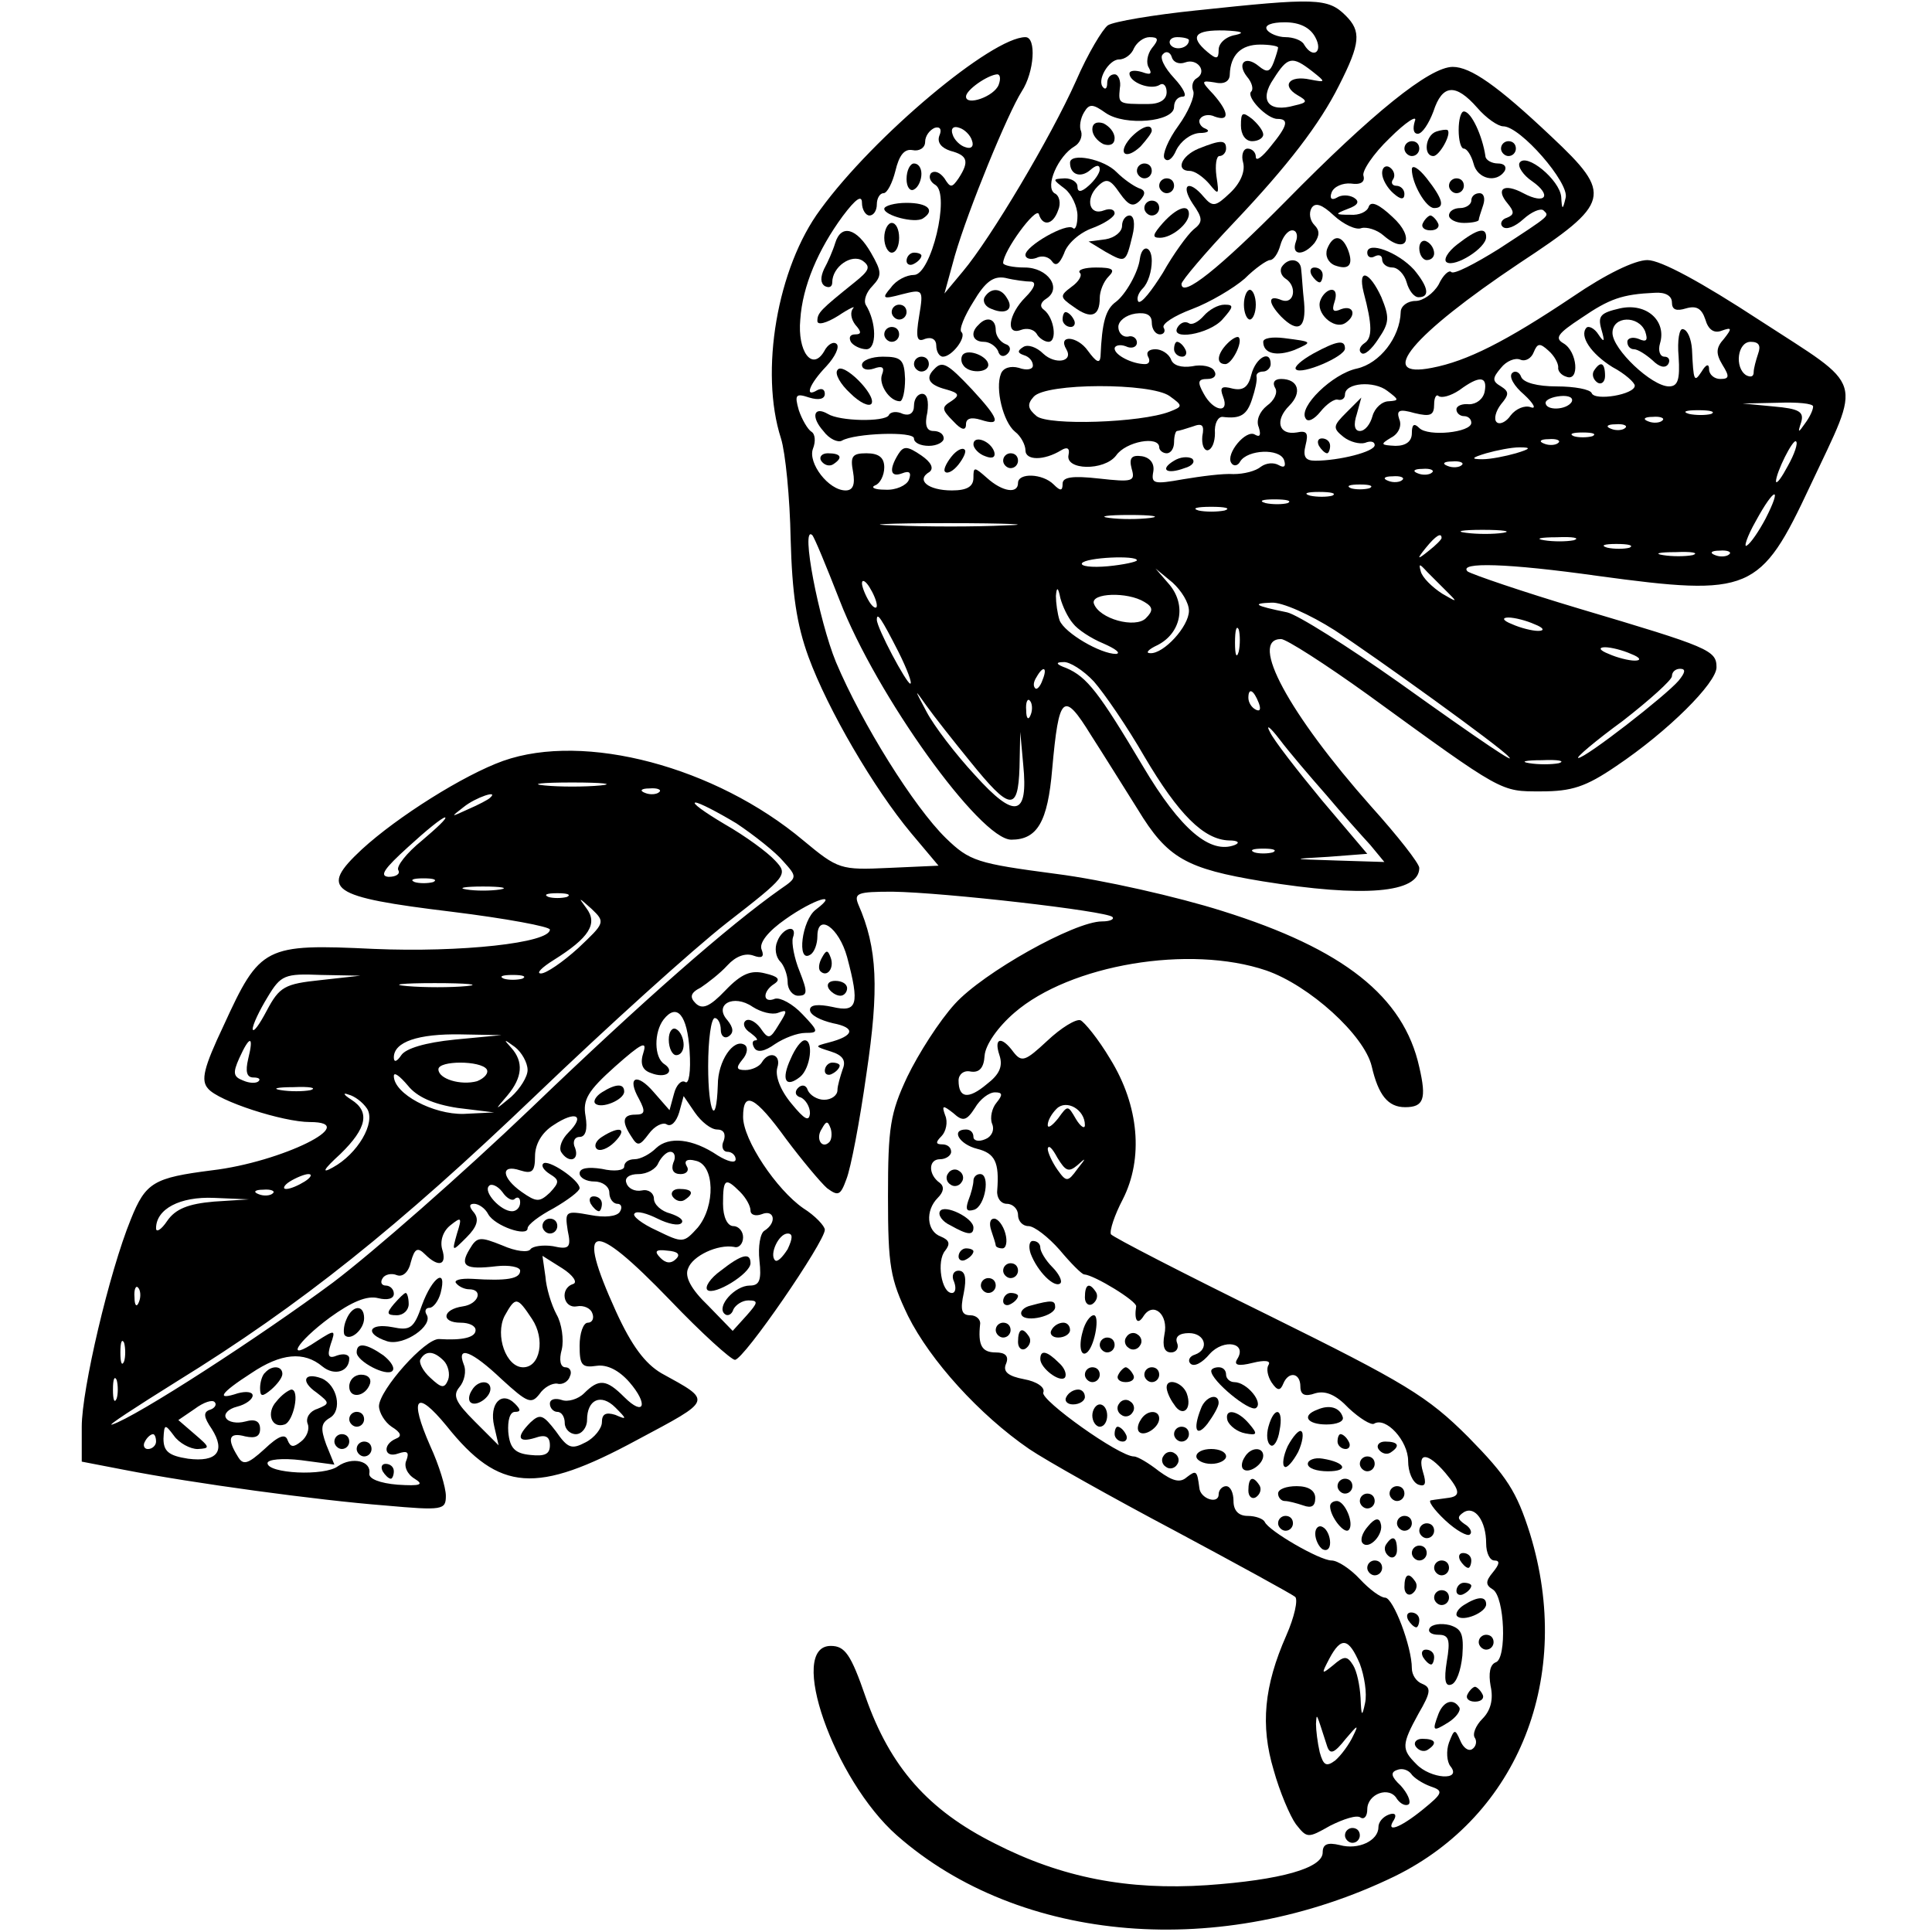<?xml version="1.0" standalone="no"?>
<!DOCTYPE svg PUBLIC "-//W3C//DTD SVG 20010904//EN"
 "http://www.w3.org/TR/2001/REC-SVG-20010904/DTD/svg10.dtd">
<svg version="1.0" xmlns="http://www.w3.org/2000/svg"
 width="260pt" height="260pt" viewBox="0 0 260 260"
 preserveAspectRatio="xMidYMid meet">
<g transform="translate(0,260) scale(0.1,-0.1)"
fill="#000000" stroke="none">
<path d="M1610 2586 c-58 -6 -111 -15 -119 -20 -7 -5 -27 -38 -43 -75 -34 -76
-115 -212 -152 -256 l-25 -30 14 51 c18 62 71 191 90 221 17 26 20 73 5 73
-45 0 -204 -133 -276 -232 -58 -78 -82 -218 -53 -308 6 -19 12 -80 13 -135 2
-74 8 -115 24 -159 26 -71 88 -177 138 -237 l37 -44 -67 -3 c-65 -3 -68 -2
-115 37 -118 99 -294 146 -404 107 -53 -19 -142 -75 -190 -119 -58 -54 -44
-64 121 -84 73 -9 132 -20 132 -24 0 -18 -120 -31 -237 -26 -147 7 -153 4
-202 -103 -27 -57 -31 -74 -21 -85 14 -17 101 -45 137 -45 71 0 -38 -54 -132
-65 -78 -10 -89 -16 -109 -66 -29 -71 -66 -229 -66 -279 l0 -47 57 -11 c92
-18 261 -41 351 -48 78 -7 82 -6 82 13 0 11 -9 41 -21 67 -29 66 -19 77 22 27
71 -89 121 -92 256 -19 103 55 102 52 33 90 -22 13 -40 37 -61 83 -55 121 -34
126 73 15 42 -44 82 -80 87 -80 12 0 121 159 121 175 0 5 -13 19 -29 29 -36
25 -81 92 -81 123 0 36 16 28 58 -30 21 -28 46 -58 55 -66 15 -11 18 -10 26
12 6 15 18 78 27 142 17 114 15 169 -11 228 -6 15 -1 17 46 17 70 -1 288 -26
296 -34 3 -3 -3 -6 -14 -6 -37 0 -160 -69 -198 -111 -21 -23 -49 -67 -64 -98
-23 -49 -26 -68 -26 -161 0 -94 3 -111 27 -161 30 -60 96 -133 163 -179 22
-15 111 -65 196 -110 84 -45 157 -85 162 -89 4 -4 -1 -27 -12 -52 -30 -68 -35
-121 -17 -181 8 -29 22 -62 30 -73 15 -19 16 -19 46 -2 18 9 36 15 41 11 5 -3
9 2 9 11 0 21 30 32 40 14 5 -7 12 -10 16 -7 3 4 -2 15 -11 25 -13 12 -14 18
-5 21 7 3 15 0 19 -5 3 -5 15 -13 26 -17 18 -6 17 -9 -10 -31 -32 -26 -51 -32
-39 -14 4 7 1 10 -7 7 -8 -3 -14 -10 -14 -17 0 -18 -27 -31 -52 -24 -17 4 -23
1 -23 -10 0 -21 -56 -37 -156 -44 -106 -7 -195 10 -285 56 -90 45 -141 103
-174 197 -20 58 -28 69 -47 69 -59 0 4 -180 89 -255 166 -146 437 -168 670
-55 167 82 241 269 182 461 -18 57 -31 77 -83 130 -55 55 -85 73 -269 164
-114 56 -209 105 -212 109 -2 5 5 26 16 47 28 55 22 126 -17 189 -16 27 -35
50 -40 52 -6 2 -26 -10 -45 -28 -29 -27 -34 -29 -45 -15 -16 22 -27 20 -19 -4
5 -15 0 -26 -17 -39 -25 -21 -38 -19 -38 5 0 8 7 14 16 12 12 -2 18 5 19 21 1
15 18 39 40 58 75 65 236 92 339 57 58 -20 132 -87 142 -129 9 -39 22 -55 45
-55 25 0 29 11 19 54 -21 95 -102 159 -265 210 -60 19 -161 42 -224 50 -106
14 -116 17 -148 48 -43 42 -113 154 -148 237 -23 56 -48 185 -32 171 3 -3 19
-42 37 -88 49 -127 189 -322 231 -322 35 0 49 24 55 95 9 100 15 106 52 46 18
-28 46 -73 63 -100 40 -66 65 -80 168 -97 136 -22 211 -16 211 18 0 6 -29 43
-65 83 -110 124 -165 225 -121 225 7 0 60 -34 117 -75 183 -133 178 -130 233
-130 41 0 60 6 101 34 70 47 135 112 135 133 0 23 -10 27 -185 79 -77 23 -144
46 -150 50 -13 13 54 11 175 -6 206 -28 219 -22 286 121 70 149 75 130 -68
223 -78 51 -133 81 -151 81 -17 0 -56 -19 -100 -49 -91 -61 -143 -87 -190 -96
-76 -15 -27 44 118 141 123 81 126 92 43 170 -73 69 -109 94 -133 94 -31 0
-108 -62 -225 -181 -89 -90 -140 -131 -140 -111 0 4 32 42 71 83 72 76 115
132 141 184 29 57 30 73 9 94 -24 24 -41 24 -201 7z m160 -36 c11 -20 -3 -30
-15 -10 -3 6 -15 10 -25 10 -10 0 -22 5 -25 10 -4 6 6 10 24 10 20 0 34 -7 41
-20z m-107 3 c-13 -2 -23 -11 -23 -20 0 -13 -3 -13 -15 -3 -25 21 -17 30 23
29 23 -1 28 -3 15 -6z m-113 -18 c-6 -8 -8 -20 -4 -26 5 -9 2 -10 -9 -6 -10 3
-17 2 -17 -2 0 -12 29 -23 41 -15 5 3 9 -2 9 -10 0 -10 -9 -16 -25 -16 -40 0
-40 0 -38 21 2 10 -2 19 -7 19 -6 0 -10 -5 -10 -12 0 -6 -2 -9 -5 -6 -10 9 7
38 21 38 8 0 17 7 20 15 4 8 13 15 21 15 12 0 13 -3 3 -15z m50 11 c0 -11 -19
-15 -25 -6 -3 5 1 10 9 10 9 0 16 -2 16 -4z m120 -10 c0 -2 -3 -12 -6 -20 -5
-13 -9 -14 -20 -5 -18 15 -30 4 -16 -14 7 -8 9 -17 6 -20 -8 -7 21 -37 35 -37
16 0 14 -9 -9 -37 -11 -14 -20 -21 -20 -14 0 6 -5 11 -11 11 -6 0 -9 -9 -6
-19 3 -12 -4 -28 -18 -41 -19 -18 -23 -19 -35 -5 -20 24 -32 17 -15 -9 14 -20
14 -25 1 -35 -8 -7 -27 -33 -41 -58 -15 -24 -29 -42 -33 -39 -3 4 0 12 6 18 7
7 12 23 12 37 0 20 -13 23 -16 3 -2 -18 -19 -48 -32 -58 -14 -10 -19 -27 -21
-74 -1 -10 -6 -7 -17 8 -14 20 -41 22 -29 2 10 -17 -15 -21 -31 -6 -9 9 -21
13 -27 9 -8 -5 -8 -8 1 -11 7 -2 12 -8 12 -14 0 -5 -8 -7 -19 -3 -11 3 -21 0
-24 -8 -8 -20 3 -65 19 -78 8 -6 14 -18 14 -25 0 -14 25 -14 48 0 8 5 12 3 10
-6 -5 -21 48 -22 64 -1 13 19 58 27 58 11 0 -4 5 -8 10 -8 6 0 10 7 10 15 0 8
2 15 4 15 2 0 12 3 21 6 13 5 16 2 13 -13 -1 -11 2 -19 7 -19 6 1 10 11 10 23
-1 13 4 22 10 22 24 -3 33 2 40 24 4 12 7 25 6 30 -1 4 3 7 9 7 5 0 10 5 10
10 0 20 -20 9 -26 -14 -4 -17 -11 -22 -25 -19 -15 4 -18 2 -13 -11 9 -23 -13
-20 -26 4 -9 16 -8 20 5 20 9 0 13 5 9 11 -3 6 -17 9 -30 6 -14 -2 -25 1 -28
9 -3 8 -13 14 -21 14 -9 0 -13 -4 -10 -10 3 -5 2 -10 -4 -10 -17 0 -41 12 -41
21 0 4 7 6 15 3 8 -4 15 -1 15 5 0 6 -6 10 -12 8 -7 -1 -13 5 -13 13 0 8 10
16 23 18 15 2 22 -2 22 -12 0 -9 5 -16 11 -16 5 0 8 4 5 9 -3 5 14 16 38 25
24 9 56 28 71 41 14 14 30 25 34 25 5 0 11 9 14 20 3 11 10 20 16 20 6 0 8 -7
5 -15 -7 -19 10 -20 25 -2 7 10 7 17 0 24 -6 6 -8 16 -4 23 5 8 14 5 30 -10
13 -12 30 -20 37 -17 7 2 21 -2 30 -10 31 -27 43 -3 12 25 -18 17 -29 22 -32
14 -2 -7 -13 -12 -25 -11 -21 0 -21 1 -3 8 14 5 16 10 8 15 -7 4 -17 4 -23 0
-7 -4 -10 -1 -7 7 3 8 15 13 26 12 13 -2 19 2 17 10 -3 6 13 30 35 51 22 22
38 32 34 23 -3 -10 -2 -17 4 -17 6 0 15 14 21 30 12 37 30 38 59 5 12 -14 28
-25 35 -25 23 0 89 -76 84 -96 -4 -17 -5 -17 -6 1 -2 23 -47 60 -56 46 -3 -5
5 -17 17 -25 27 -19 18 -32 -12 -16 -26 14 -38 6 -21 -14 9 -11 9 -15 -1 -19
-7 -2 -10 -8 -6 -12 5 -5 17 0 28 10 11 10 23 15 27 12 8 -8 12 -5 -60 -52
-32 -20 -61 -35 -64 -31 -3 3 -11 -4 -17 -17 -7 -12 -21 -22 -31 -22 -11 0
-20 -7 -20 -15 -1 -34 -28 -69 -59 -76 -33 -7 -79 -52 -69 -67 3 -6 12 -1 20
9 8 10 19 18 24 16 5 -1 9 2 9 7 0 16 39 19 57 5 16 -12 16 -13 2 -14 -9 0
-19 -9 -22 -20 -3 -11 -10 -20 -17 -20 -7 0 -9 8 -4 23 l6 22 -20 -20 c-18
-18 -19 -21 -4 -33 9 -7 22 -10 29 -8 7 3 13 2 13 -3 0 -9 -48 -21 -80 -21
-13 0 -17 5 -13 21 4 16 2 20 -12 17 -24 -4 -30 16 -10 36 18 18 12 36 -11 36
-9 0 -12 -5 -8 -12 4 -6 -1 -17 -11 -24 -10 -8 -15 -20 -11 -29 3 -10 2 -14
-5 -10 -12 8 -40 -26 -32 -38 3 -5 9 -4 12 2 10 16 53 18 59 2 3 -9 0 -11 -7
-7 -7 4 -17 3 -24 -2 -7 -6 -23 -10 -37 -10 -14 1 -44 -3 -68 -7 -39 -7 -43
-6 -40 10 2 11 -4 19 -15 21 -14 2 -18 -2 -14 -17 5 -17 1 -18 -44 -13 -36 4
-49 2 -49 -7 0 -10 -3 -10 -12 -1 -15 15 -48 16 -48 2 0 -15 -21 -12 -42 7
-17 15 -18 15 -18 0 0 -12 -9 -17 -29 -17 -32 0 -49 14 -30 25 6 5 2 13 -11
22 -19 13 -24 13 -31 2 -13 -21 -11 -32 5 -26 10 4 13 1 9 -9 -3 -7 -17 -14
-32 -13 -14 0 -20 3 -13 6 6 2 12 13 12 24 0 13 -7 19 -24 19 -19 0 -22 -4
-18 -25 3 -17 0 -25 -10 -25 -23 0 -51 37 -44 56 4 10 3 20 -2 23 -5 3 -13 17
-17 29 -6 21 -4 23 14 17 13 -4 21 -2 21 5 0 6 -4 8 -10 5 -18 -11 -11 8 12
32 12 13 18 26 14 30 -4 4 -12 0 -17 -10 -16 -27 -36 0 -32 43 3 45 24 94 57
139 18 24 26 29 26 18 0 -9 5 -17 10 -17 6 0 10 7 10 15 0 8 4 15 9 15 5 0 12
14 16 30 5 21 12 30 23 28 9 -2 17 3 17 11 0 8 6 16 13 19 7 2 10 -2 6 -11 -3
-9 3 -16 15 -20 23 -6 26 -14 11 -37 -9 -13 -11 -13 -19 0 -6 8 -13 11 -18 7
-4 -5 -1 -12 6 -16 20 -13 -6 -121 -29 -121 -10 0 -24 -7 -31 -17 -13 -15 -11
-16 15 -9 28 7 29 7 23 -29 -5 -30 -3 -36 8 -31 9 3 15 -1 15 -9 0 -8 4 -15 9
-15 12 0 32 26 25 33 -4 3 4 22 16 41 16 27 27 35 43 32 12 -3 28 -5 35 -5 7
-1 4 -9 -8 -21 -23 -23 -27 -52 -6 -44 8 3 17 1 21 -5 3 -6 11 -11 16 -11 12
0 8 32 -6 43 -6 4 -5 10 3 15 22 14 2 42 -29 42 -16 0 -29 3 -29 6 0 16 44 76
48 66 5 -17 19 -15 26 5 4 9 2 20 -5 23 -13 9 5 50 27 63 7 4 11 13 9 20 -3 6
-1 18 4 26 7 12 12 11 29 -1 26 -18 92 -12 92 8 0 8 5 14 12 14 6 0 1 11 -12
25 -13 14 -20 28 -15 32 4 5 10 3 12 -4 2 -7 10 -10 18 -7 16 6 30 -12 16 -21
-6 -3 -8 -11 -5 -18 2 -7 -7 -28 -20 -46 -14 -19 -22 -39 -19 -44 4 -6 11 -1
16 11 6 12 19 22 31 23 12 0 15 3 8 6 -6 2 -10 9 -7 13 3 5 12 7 20 3 20 -7
19 6 -2 30 -17 18 -17 19 2 16 13 -3 20 2 20 11 1 26 15 40 41 40 13 0 24 -2
24 -4z m46 -32 c19 -15 18 -15 -3 -11 -28 6 -39 -8 -17 -21 14 -8 14 -10 -4
-14 -35 -10 -48 7 -28 36 19 30 25 31 52 10z m-422 -18 c-6 -16 -44 -29 -44
-16 0 9 29 29 42 30 4 0 5 -6 2 -14z m-36 -75 c3 -8 -1 -12 -9 -9 -7 2 -15 10
-17 17 -3 8 1 12 9 9 7 -2 15 -10 17 -17z m942 -218 c0 -10 6 -12 19 -8 14 4
21 0 26 -15 4 -14 12 -19 22 -15 14 5 14 3 3 -11 -11 -12 -11 -20 -2 -35 10
-16 9 -19 -3 -19 -8 0 -15 6 -15 13 0 8 -4 7 -10 -3 -10 -15 -11 -14 -13 30
-1 14 -6 26 -12 27 -5 2 -8 -15 -6 -37 2 -31 -1 -40 -13 -40 -23 0 -76 50 -76
72 0 23 35 24 44 2 4 -12 2 -15 -9 -10 -8 3 -15 1 -15 -4 0 -6 4 -10 9 -10 5
0 16 -7 25 -15 9 -9 17 -11 21 -5 3 5 1 10 -5 10 -6 0 -9 8 -6 18 9 30 -18 55
-54 47 -26 -6 -30 -10 -25 -28 5 -17 4 -19 -4 -7 -5 8 -13 12 -16 9 -10 -11 6
-35 35 -53 17 -9 30 -21 30 -25 0 -12 -54 -21 -58 -10 -2 5 -23 9 -47 9 -26 0
-45 5 -48 13 -2 6 -8 9 -12 5 -5 -5 3 -18 16 -29 13 -12 17 -20 9 -17 -8 3
-20 -2 -27 -11 -6 -9 -15 -13 -19 -9 -4 4 -1 15 6 24 11 13 11 17 0 24 -12 7
-12 11 0 25 7 9 19 14 26 11 7 -3 15 2 18 10 5 12 8 13 20 2 8 -7 13 -17 13
-22 -1 -5 4 -11 11 -13 18 -7 15 34 -4 45 -12 7 -8 13 24 34 38 26 55 32 99
34 14 1 23 -4 23 -13z m116 -69 c-3 -9 -6 -20 -6 -25 0 -6 -4 -7 -10 -4 -16
10 -12 45 6 45 11 0 14 -5 10 -16z m-368 -51 c-2 -10 -11 -17 -21 -17 -9 1
-17 -2 -17 -7 0 -5 5 -9 10 -9 6 0 10 -4 10 -9 0 -13 -58 -19 -70 -7 -7 7 -10
5 -10 -7 0 -11 -8 -17 -22 -17 -20 1 -21 2 -6 11 10 5 15 16 11 25 -4 12 0 14
21 8 21 -5 26 -3 26 12 0 9 3 14 6 11 4 -3 16 0 28 8 27 20 38 19 34 -2z
m-424 -6 c18 -13 18 -14 0 -21 -39 -15 -163 -19 -179 -6 -12 10 -13 16 -4 26
16 19 158 19 183 1z m541 -8 c-7 -11 -35 -12 -35 -1 0 4 9 8 20 9 11 1 18 -2
15 -8z m325 -6 c0 -5 -5 -15 -11 -23 -9 -13 -10 -13 -5 2 4 14 -3 18 -37 21
l-42 4 48 1 c26 1 47 -1 47 -5z m-137 -10 c-7 -2 -21 -2 -30 0 -10 3 -4 5 12
5 17 0 24 -2 18 -5z m-66 -9 c-3 -3 -12 -4 -19 -1 -8 3 -5 6 6 6 11 1 17 -2
13 -5z m-50 -10 c-3 -3 -12 -4 -19 -1 -8 3 -5 6 6 6 11 1 17 -2 13 -5z m-44
-11 c-7 -2 -19 -2 -25 0 -7 3 -2 5 12 5 14 0 19 -2 13 -5z m-46 -9 c-3 -3 -12
-4 -19 -1 -8 3 -5 6 6 6 11 1 17 -2 13 -5z m309 -31 c-8 -15 -15 -25 -16 -21
0 12 23 58 27 54 3 -2 -2 -17 -11 -33z m-366 17 c-14 -4 -34 -8 -45 -8 -16 0
-15 2 5 8 14 4 34 8 45 8 16 0 15 -2 -5 -8z m-73 -16 c-3 -3 -12 -4 -19 -1 -8
3 -5 6 6 6 11 1 17 -2 13 -5z m-40 -10 c-3 -3 -12 -4 -19 -1 -8 3 -5 6 6 6 11
1 17 -2 13 -5z m-40 -10 c-3 -3 -12 -4 -19 -1 -8 3 -5 6 6 6 11 1 17 -2 13 -5z
m-44 -11 c-7 -2 -19 -2 -25 0 -7 3 -2 5 12 5 14 0 19 -2 13 -5z m-50 -10 c-7
-2 -21 -2 -30 0 -10 3 -4 5 12 5 17 0 24 -2 18 -5z m583 -31 c-9 -17 -20 -33
-25 -36 -5 -4 0 12 12 33 25 46 36 48 13 3z m-643 21 c-7 -2 -21 -2 -30 0 -10
3 -4 5 12 5 17 0 24 -2 18 -5z m-85 -10 c-10 -2 -26 -2 -35 0 -10 3 -2 5 17 5
19 0 27 -2 18 -5z m-100 -10 c-16 -2 -40 -2 -55 0 -16 2 -3 4 27 4 30 0 43 -2
28 -4z m-195 -10 c-40 -2 -107 -2 -150 0 -43 1 -10 3 72 3 83 0 118 -2 78 -3z
m670 -10 c-13 -2 -35 -2 -50 0 -16 2 -5 4 22 4 28 0 40 -2 28 -4z m-83 -7 c0
-2 -8 -10 -17 -17 -16 -13 -17 -12 -4 4 13 16 21 21 21 13z m178 -3 c-10 -2
-28 -2 -40 0 -13 2 -5 4 17 4 22 1 32 -1 23 -4z m75 -10 c-7 -2 -21 -2 -30 0
-10 3 -4 5 12 5 17 0 24 -2 18 -5z m85 -10 c-10 -2 -28 -2 -40 0 -13 2 -5 4
17 4 22 1 32 -1 23 -4z m49 1 c-3 -3 -12 -4 -19 -1 -8 3 -5 6 6 6 11 1 17 -2
13 -5z m-797 -8 c0 -2 -18 -6 -39 -8 -22 -2 -37 0 -35 4 5 8 74 11 74 4z m420
-45 c12 -12 10 -11 -9 0 -14 9 -27 22 -29 30 -3 11 -2 11 9 -1 8 -8 21 -21 29
-29z m-350 -23 c0 -21 -34 -58 -52 -57 -7 0 -3 5 10 11 31 16 39 53 16 81
l-19 22 23 -19 c12 -11 22 -27 22 -38z m-420 7 c0 -5 -5 -3 -10 5 -5 8 -10 20
-10 25 0 6 5 3 10 -5 5 -8 10 -19 10 -25z m264 -24 c6 -8 24 -20 41 -27 16 -7
24 -13 17 -14 -21 0 -69 28 -76 45 -3 9 -5 24 -5 33 1 13 3 12 6 -3 3 -11 10
-26 17 -34z m96 29 c12 -7 12 -12 2 -22 -14 -14 -63 -1 -70 20 -4 14 45 16 68
2z m256 -38 c55 -36 223 -157 234 -170 12 -12 -32 17 -148 100 -68 48 -136 91
-150 94 -44 9 -48 12 -21 13 14 1 52 -16 85 -37z m-587 -29 c12 -24 19 -43 16
-43 -5 0 -45 75 -45 86 0 11 6 2 29 -43z m856 37 c13 -5 14 -9 5 -9 -8 0 -24
4 -35 9 -13 5 -14 9 -5 9 8 0 24 -4 35 -9z m-398 -37 c-3 -10 -5 -4 -5 12 0
17 2 24 5 18 2 -7 2 -21 0 -30z m528 -3 c13 -5 14 -9 5 -9 -8 0 -24 4 -35 9
-13 5 -14 9 -5 9 8 0 24 -4 35 -9z m-723 -37 c14 -16 45 -61 68 -101 46 -78
80 -112 114 -113 12 0 15 -3 8 -6 -33 -13 -73 20 -124 106 -59 99 -75 120
-103 132 -14 5 -15 8 -4 8 8 1 27 -11 41 -26z m-69 2 c-3 -9 -8 -14 -10 -11
-3 3 -2 9 2 15 9 16 15 13 8 -4z m856 -1 c-17 -20 -125 -104 -135 -104 -4 0
23 23 60 50 36 28 66 55 66 60 0 6 5 10 11 10 8 0 7 -5 -2 -16z m-954 -108
c54 -67 65 -69 67 -9 l1 48 4 -44 c7 -70 -11 -74 -65 -14 -26 28 -55 66 -65
85 -17 32 -17 32 0 8 10 -14 36 -47 58 -74z m389 78 c3 -8 2 -12 -4 -9 -6 3
-10 10 -10 16 0 14 7 11 14 -7z m-307 -16 c-3 -8 -6 -5 -6 6 -1 11 2 17 5 13
3 -3 4 -12 1 -19z m398 -108 c21 -25 48 -55 59 -67 l19 -23 -64 2 c-63 2 -63
2 -11 5 l52 4 -61 72 c-33 40 -65 81 -70 92 -6 11 0 7 13 -10 12 -16 41 -50
63 -75z m313 43 c-10 -2 -28 -2 -40 0 -13 2 -5 4 17 4 22 1 32 -1 23 -4z
m-1290 -30 c-21 -2 -55 -2 -75 0 -21 2 -4 4 37 4 41 0 58 -2 38 -4z m79 -9
c-3 -3 -12 -4 -19 -1 -8 3 -5 6 6 6 11 1 17 -2 13 -5z m-228 -8 c-2 -2 -15 -9
-29 -15 -24 -11 -24 -11 -6 3 16 13 49 24 35 12z m332 -34 c24 -16 53 -39 63
-51 19 -21 19 -22 -3 -37 -71 -50 -186 -151 -336 -295 -93 -89 -214 -195 -267
-235 -97 -72 -265 -181 -297 -191 -9 -3 31 23 87 58 167 103 298 208 483 385
96 92 211 196 257 232 81 63 83 65 65 84 -10 11 -40 33 -68 49 -27 16 -45 29
-39 29 5 0 30 -13 55 -28z m-423 -23 c-21 -17 -35 -35 -32 -40 3 -5 -3 -9 -13
-9 -13 1 -6 11 26 40 24 22 46 40 50 40 3 -1 -11 -14 -31 -31z m1145 -16 c-7
-2 -19 -2 -25 0 -7 3 -2 5 12 5 14 0 19 -2 13 -5z m-1130 -40 c-7 -2 -19 -2
-25 0 -7 3 -2 5 12 5 14 0 19 -2 13 -5z m90 -10 c-13 -2 -33 -2 -45 0 -13 2
-3 4 22 4 25 0 35 -2 23 -4z m90 -10 c-7 -2 -19 -2 -25 0 -7 3 -2 5 12 5 14 0
19 -2 13 -5z m15 -69 c-21 -19 -43 -34 -50 -34 -7 0 1 8 17 18 48 30 60 49 44
70 -11 15 -11 15 7 -1 19 -18 18 -19 -18 -53z m320 52 c-19 -14 -26 -72 -8
-61 6 3 10 15 10 25 0 32 29 12 40 -28 17 -64 14 -75 -20 -67 -19 4 -30 3 -30
-4 0 -7 14 -14 31 -18 31 -6 29 -17 -6 -26 -19 -5 -19 -5 3 -12 16 -5 21 -12
16 -24 -3 -9 -7 -22 -7 -28 0 -7 -8 -13 -18 -13 -9 0 -19 6 -22 13 -2 7 -8 8
-13 3 -5 -5 -4 -11 4 -13 6 -3 12 -12 12 -21 -1 -12 -7 -9 -25 13 -15 18 -22
37 -19 48 6 18 -11 24 -21 7 -3 -5 -13 -10 -22 -10 -12 0 -13 3 -4 14 7 8 8
17 3 20 -15 9 -36 -22 -36 -54 -2 -59 -13 -37 -13 25 0 36 4 65 9 65 4 0 8 -7
8 -16 0 -8 5 -12 10 -9 8 5 7 12 -1 22 -19 21 8 36 34 18 11 -7 26 -11 34 -8
13 5 13 3 1 -16 -12 -20 -14 -20 -25 -4 -7 9 -16 13 -20 9 -4 -4 -1 -11 7 -16
8 -6 11 -10 7 -10 -5 0 -5 -5 -2 -10 4 -7 14 -5 28 5 12 8 30 15 41 15 18 0
18 2 -4 25 -13 14 -30 23 -37 21 -17 -7 -17 10 -1 20 9 6 5 10 -12 14 -19 5
-32 0 -54 -23 -21 -22 -31 -26 -40 -17 -8 8 -7 14 7 21 9 6 26 19 36 30 11 12
24 17 35 13 11 -4 15 -2 11 8 -4 9 9 25 32 41 38 27 74 38 41 13z m-667 -95
c-48 -5 -55 -9 -72 -41 -10 -19 -18 -30 -19 -25 0 6 9 25 20 43 18 30 23 32
72 30 l53 -1 -54 -6z m272 2 c-7 -2 -19 -2 -25 0 -7 3 -2 5 12 5 14 0 19 -2
13 -5z m-75 -10 c-21 -2 -57 -2 -80 0 -24 2 -7 4 37 4 44 0 63 -2 43 -4z m300
-87 c2 -28 -1 -46 -6 -42 -5 3 -12 -4 -15 -16 l-6 -22 -21 24 c-23 27 -37 21
-20 -9 9 -17 8 -21 -5 -21 -17 0 -19 -9 -5 -30 8 -13 11 -12 23 4 8 11 19 16
24 13 6 -4 13 3 17 16 l6 22 15 -22 c9 -13 22 -23 30 -23 9 0 12 -6 9 -15 -4
-8 -1 -15 5 -15 6 0 11 -5 11 -10 0 -6 -11 -3 -24 5 -34 23 -66 26 -83 10 -8
-8 -21 -15 -29 -15 -8 0 -14 -4 -14 -10 0 -5 -13 -7 -30 -3 -19 3 -30 1 -30
-6 0 -6 9 -11 20 -11 11 0 20 -7 20 -15 0 -8 5 -15 11 -15 5 0 7 -5 3 -11 -4
-6 -20 -8 -40 -4 -33 6 -34 5 -30 -21 5 -23 2 -26 -20 -21 -13 2 -27 0 -30 -4
-3 -5 -20 -3 -38 5 -30 12 -34 12 -44 -5 -14 -23 -6 -28 36 -23 17 2 32 -1 32
-6 0 -11 -18 -14 -64 -11 -17 1 -26 -2 -22 -6 4 -5 12 -8 17 -8 20 0 13 -20
-8 -23 -28 -4 -30 -22 -3 -22 11 0 20 -4 20 -10 0 -10 -18 -14 -49 -12 -19 1
-80 -68 -81 -90 0 -9 8 -22 17 -28 13 -8 14 -13 6 -16 -19 -8 -16 -27 3 -20
12 4 15 2 11 -9 -4 -8 1 -19 11 -25 13 -8 8 -10 -23 -8 -24 2 -39 8 -38 15 3
17 -23 23 -42 10 -18 -14 -95 -10 -95 4 0 5 20 7 45 4 l45 -6 -11 27 c-8 22
-7 29 5 36 17 10 10 44 -11 53 -24 9 -29 -4 -7 -19 18 -14 18 -15 1 -22 -10
-3 -16 -12 -13 -20 3 -7 -1 -18 -9 -24 -10 -8 -14 -8 -18 2 -3 9 -12 6 -31
-12 -23 -21 -29 -22 -36 -10 -15 24 -12 33 10 27 14 -3 20 0 20 10 0 10 -6 14
-20 10 -11 -3 -23 -1 -26 5 -3 5 3 12 15 15 12 3 21 10 21 15 0 5 -9 6 -20 3
-30 -10 -24 0 18 27 40 27 71 30 96 9 16 -13 36 -7 36 11 0 5 -7 7 -16 4 -12
-5 -14 -1 -9 15 7 20 6 20 -19 4 -43 -29 -28 -2 18 32 29 21 50 30 65 26 12
-3 21 -1 21 6 0 6 -5 11 -11 11 -5 0 -8 4 -4 10 3 5 12 7 19 4 8 -3 16 4 19
18 5 18 9 20 19 10 18 -18 30 -15 23 7 -3 11 1 24 11 32 15 12 16 11 9 -11 -7
-25 -7 -25 13 -5 14 14 17 24 10 33 -7 8 -7 12 0 12 6 0 15 -6 19 -14 9 -16
53 -31 53 -19 0 5 16 17 35 27 19 11 35 23 35 27 0 11 -43 40 -49 33 -3 -3 1
-9 9 -14 13 -8 13 -11 0 -25 -14 -13 -18 -13 -38 1 -27 19 -29 38 -2 29 16 -5
20 -2 20 19 0 16 9 32 25 42 30 20 43 13 20 -10 -9 -9 -13 -20 -10 -26 10 -16
25 -12 19 5 -4 8 -1 15 6 15 8 0 11 10 8 28 -4 22 3 34 40 67 35 31 43 35 38
19 -5 -15 -2 -24 10 -28 20 -8 33 2 18 12 -14 9 -14 43 -1 60 18 23 32 6 35
-42z m-316 15 c-40 -4 -66 -12 -72 -21 -6 -9 -10 -10 -10 -3 0 21 33 32 90 31
l55 -1 -63 -6z m-278 -26 c-4 -17 -2 -25 7 -25 7 0 10 -2 7 -5 -3 -3 -12 -3
-21 1 -13 5 -14 10 -5 30 14 31 20 31 12 -1z m376 -15 c0 -9 -10 -25 -22 -36
-23 -19 -23 -19 -5 2 20 24 22 45 5 64 -11 12 -10 12 5 1 9 -7 17 -21 17 -31z
m-55 1 c3 -5 -3 -12 -13 -16 -22 -6 -52 3 -52 16 0 12 57 12 65 0z m-39 -52
l49 -6 -41 -2 c-41 -1 -94 27 -94 51 0 6 8 0 19 -13 12 -15 34 -25 67 -30z
m-198 24 c-10 -2 -28 -2 -40 0 -13 2 -5 4 17 4 22 1 32 -1 23 -4z m76 -25 c12
-19 -13 -61 -46 -79 -16 -9 -13 -3 10 18 36 35 40 57 15 73 -11 7 -12 10 -4 7
8 -2 19 -10 25 -19z m847 8 c-6 -7 -9 -20 -6 -28 4 -9 -1 -18 -9 -21 -9 -4
-16 -2 -16 3 0 6 -4 10 -10 10 -21 0 -9 -20 15 -26 24 -6 30 -18 27 -56 -1
-10 5 -18 13 -18 8 0 15 -7 15 -15 0 -8 6 -15 14 -15 8 0 27 -15 42 -32 15
-18 30 -33 33 -33 14 -1 71 -36 70 -43 -3 -19 2 -26 10 -13 13 20 34 2 28 -25
-3 -16 0 -24 9 -24 7 0 11 6 8 13 -3 8 3 13 16 13 22 0 28 -22 8 -29 -7 -2
-10 -8 -6 -12 5 -5 16 1 26 13 19 21 51 15 37 -7 -5 -8 1 -10 21 -5 16 4 25 3
21 -3 -3 -5 -1 -15 4 -23 8 -12 12 -12 16 -2 7 17 23 15 23 -4 0 -11 6 -14 20
-9 14 4 28 -2 45 -20 15 -14 30 -23 34 -21 16 10 46 -23 46 -50 0 -15 6 -29
14 -32 9 -3 11 1 6 17 -8 27 6 27 30 -1 21 -25 21 -32 2 -34 -6 -1 -16 -2 -21
-3 -5 0 3 -12 19 -27 15 -14 30 -22 33 -19 4 3 0 10 -7 14 -10 7 -10 10 -1 16
15 9 30 -12 30 -42 0 -13 5 -23 11 -23 8 0 7 -5 -2 -16 -10 -12 -10 -17 0 -23
16 -10 19 -93 4 -98 -8 -3 -10 -15 -7 -32 4 -18 0 -33 -11 -44 -9 -9 -14 -21
-10 -26 3 -5 1 -12 -4 -15 -5 -3 -12 2 -16 12 -7 16 -8 15 -15 -3 -4 -11 -3
-26 2 -32 16 -20 -27 -17 -46 3 -20 20 -20 26 3 68 17 29 17 35 5 40 -8 3 -14
12 -14 21 0 29 -25 95 -36 95 -6 0 -21 11 -34 25 -13 14 -30 25 -38 25 -16 0
-85 40 -90 52 -2 4 -12 8 -23 8 -12 0 -19 7 -19 20 0 11 -4 20 -10 20 -5 0
-10 -5 -10 -11 0 -14 -25 -6 -26 9 -3 23 -4 24 -17 14 -9 -8 -19 -5 -37 8 -14
11 -29 20 -34 20 -20 0 -126 76 -122 86 3 7 -9 15 -26 18 -21 4 -29 10 -24 21
4 10 -1 15 -14 15 -19 0 -24 10 -21 38 1 6 -5 12 -13 12 -12 0 -14 7 -9 30 4
20 2 30 -7 30 -7 0 -10 -7 -6 -15 3 -8 2 -15 -3 -15 -14 0 -21 43 -9 57 7 9 6
14 -6 19 -19 7 -21 35 -4 52 8 8 9 15 3 20 -16 11 -16 32 0 32 8 0 15 5 15 10
0 6 -5 10 -12 10 -9 0 -9 3 -1 11 6 6 9 19 5 28 -5 14 -3 14 11 3 13 -12 18
-10 29 7 7 12 19 21 27 21 10 0 11 -3 2 -14z m119 -30 c0 -6 -6 -2 -12 8 -11
19 -11 19 -24 1 -8 -10 -14 -14 -14 -9 0 6 5 15 12 22 13 13 38 -1 38 -22z
m-344 -23 c-10 -10 -19 5 -10 18 6 11 8 11 12 0 2 -7 1 -15 -2 -18z m334 -31
c12 11 12 10 0 -5 -13 -18 -15 -18 -27 -1 -7 10 -13 23 -13 28 1 6 6 1 13 -12
11 -18 15 -20 27 -10z m-544 3 c-3 -9 0 -15 10 -15 8 0 12 5 8 11 -4 7 1 10
12 7 26 -5 27 -61 3 -90 -19 -21 -20 -21 -55 -4 -20 9 -34 20 -30 23 3 4 17 0
31 -7 14 -7 28 -10 32 -6 4 4 -3 9 -15 13 -12 3 -22 12 -22 20 0 7 -7 13 -16
11 -10 -2 -19 3 -21 10 -3 7 4 12 16 12 12 0 24 7 27 15 4 8 11 15 16 15 6 0
8 -7 4 -15z m-496 -25 c-8 -5 -19 -10 -25 -10 -5 0 -3 5 5 10 8 5 20 10 25 10
6 0 3 -5 -5 -10z m283 -23 c4 3 7 1 7 -5 0 -7 -5 -12 -11 -12 -15 0 -39 26
-31 34 3 4 12 0 18 -8 6 -9 14 -13 17 -9z m303 9 c8 -8 14 -19 14 -25 0 -6 7
-8 15 -5 17 7 21 -11 4 -22 -6 -3 -9 -22 -7 -40 3 -27 0 -34 -13 -34 -20 0
-45 -28 -34 -38 4 -4 10 -1 12 6 3 6 12 12 20 12 14 0 13 -3 -2 -20 l-19 -21
-33 34 c-23 22 -32 39 -27 50 6 17 40 33 62 29 6 -2 12 4 12 13 0 8 -6 15 -13
15 -8 0 -14 12 -14 30 0 34 3 36 23 16z m-629 -2 c-3 -3 -12 -4 -19 -1 -8 3
-5 6 6 6 11 1 17 -2 13 -5z m-79 -11 c-35 -3 -52 -10 -63 -26 -8 -12 -15 -16
-15 -10 0 26 32 43 78 41 l47 -2 -47 -3z m772 -64 c-7 -11 -14 -18 -17 -15 -8
8 5 36 17 36 7 0 7 -6 0 -21z m-150 -13 c-7 -7 -14 -6 -21 1 -9 9 -7 12 9 10
14 -1 18 -5 12 -11z m-139 -34 c-18 -6 -13 -33 5 -30 10 2 19 -3 21 -9 3 -7 0
-13 -6 -13 -6 0 -11 -14 -11 -31 0 -26 3 -30 23 -27 14 2 30 -6 44 -22 26 -30
20 -47 -7 -20 -24 24 -34 25 -54 5 -8 -8 -22 -12 -30 -9 -9 3 -16 1 -16 -5 0
-6 5 -11 10 -11 6 0 10 -7 10 -15 0 -8 7 -15 15 -15 8 0 15 9 15 19 0 28 19
36 38 17 16 -16 16 -17 0 -10 -13 4 -18 1 -18 -10 0 -8 -10 -21 -22 -27 -19
-10 -24 -8 -40 15 -17 22 -21 24 -34 12 -20 -20 -17 -28 6 -21 14 5 20 2 20
-10 0 -12 -7 -15 -26 -13 -21 2 -28 9 -30 31 -1 15 2 27 9 27 8 0 8 3 0 11
-18 18 -35 0 -28 -30 l6 -26 -32 32 c-26 26 -30 35 -21 46 7 8 10 22 6 31 -10
26 11 18 51 -20 35 -32 40 -34 51 -20 6 9 17 15 24 14 7 -2 15 3 17 10 3 6 0
12 -6 12 -7 0 -9 10 -5 24 3 13 0 35 -7 47 -7 13 -14 36 -15 51 l-4 28 27 -17
c14 -9 21 -19 14 -21z m-584 -24 c-3 -8 -6 -5 -6 6 -1 11 2 17 5 13 3 -3 4
-12 1 -19z m529 -23 c18 -27 11 -65 -12 -65 -23 0 -38 43 -25 69 15 27 17 26
37 -4z m-549 -57 c-3 -7 -5 -2 -5 12 0 14 2 19 5 13 2 -7 2 -19 0 -25z m430 1
c6 -6 9 -18 6 -26 -5 -12 -9 -11 -24 3 -10 9 -16 21 -13 25 7 12 18 11 31 -2z
m-440 -51 c-3 -7 -5 -2 -5 12 0 14 2 19 5 13 2 -7 2 -19 0 -25z m126 -15 c-10
-3 -9 -10 2 -26 19 -30 7 -45 -32 -40 -26 4 -33 10 -33 27 1 20 2 20 14 4 7
-10 22 -18 32 -18 17 1 17 2 -4 20 l-22 19 22 15 c12 9 24 13 27 9 3 -3 0 -8
-6 -10z m-73 -43 c0 -5 -5 -10 -11 -10 -5 0 -7 5 -4 10 3 6 8 10 11 10 2 0 4
-4 4 -10z m1620 -299 c6 -16 10 -40 7 -53 -4 -19 -5 -18 -6 7 -1 17 -5 36 -10
44 -8 13 -12 13 -27 0 -16 -13 -16 -12 -5 9 16 30 26 28 41 -7z m-44 -111 c4
-12 10 -9 25 10 16 19 18 20 10 4 -5 -11 -16 -26 -24 -33 -12 -9 -16 -7 -21
11 -3 13 -5 30 -5 38 1 16 0 16 15 -30z"/>
<path d="M1670 2431 c0 -12 6 -21 15 -21 8 0 15 4 15 9 0 5 -7 14 -15 21 -13
10 -15 9 -15 -9z"/>
<path d="M1963 2425 c0 -14 3 -25 7 -25 4 0 10 -9 13 -20 5 -21 31 -27 42 -10
3 6 -1 10 -9 10 -9 0 -17 5 -17 10 -4 27 -19 60 -29 60 -4 0 -7 -11 -7 -25z"/>
<path d="M1470 2426 c0 -8 7 -16 15 -20 9 -3 15 0 15 8 0 8 -7 16 -15 20 -9 3
-15 0 -15 -8z"/>
<path d="M1521 2414 c-18 -21 -6 -30 14 -11 8 9 15 18 15 21 0 11 -15 5 -29
-10z"/>
<path d="M1933 2423 c-15 -5 -18 -33 -4 -33 8 0 25 30 19 35 -2 1 -9 0 -15 -2z"/>
<path d="M1613 2400 c-24 -10 -31 -30 -12 -30 7 0 18 -8 26 -17 13 -16 14 -16
10 10 -2 15 0 27 4 27 5 0 9 5 9 10 0 12 -7 12 -37 0z"/>
<path d="M1890 2400 c0 -5 5 -10 10 -10 6 0 10 5 10 10 0 6 -4 10 -10 10 -5 0
-10 -4 -10 -10z"/>
<path d="M2020 2400 c0 -5 5 -10 10 -10 6 0 10 5 10 10 0 6 -4 10 -10 10 -5 0
-10 -4 -10 -10z"/>
<path d="M1440 2381 c0 -16 14 -21 27 -10 8 7 13 8 13 1 0 -5 -7 -15 -15 -22
-10 -9 -15 -9 -15 -1 0 6 -8 11 -17 11 -17 -1 -17 -1 0 -14 9 -7 17 -24 17
-36 0 -13 -3 -20 -6 -17 -8 8 -64 -24 -64 -36 0 -5 7 -7 15 -4 8 4 17 1 21 -5
5 -7 10 -3 16 11 4 13 21 28 38 34 16 6 30 15 30 20 0 5 -6 7 -14 4 -20 -8
-26 15 -9 32 12 12 17 10 30 -9 12 -17 18 -19 27 -10 8 9 8 14 -2 17 -7 3 -20
12 -29 21 -17 18 -63 27 -63 13z"/>
<path d="M1220 2359 c0 -11 5 -17 10 -14 6 3 10 13 10 21 0 8 -4 14 -10 14 -5
0 -10 -9 -10 -21z"/>
<path d="M1530 2370 c0 -5 5 -10 10 -10 6 0 10 5 10 10 0 6 -4 10 -10 10 -5 0
-10 -4 -10 -10z"/>
<path d="M1860 2367 c0 -8 7 -20 15 -27 10 -9 15 -9 15 -1 0 6 -5 11 -11 11
-5 0 -8 4 -4 9 3 5 1 12 -5 16 -5 3 -10 0 -10 -8z"/>
<path d="M1900 2372 c0 -19 19 -52 30 -52 15 0 12 12 -10 40 -11 14 -20 19
-20 12z"/>
<path d="M1560 2350 c0 -5 5 -10 10 -10 6 0 10 5 10 10 0 6 -4 10 -10 10 -5 0
-10 -4 -10 -10z"/>
<path d="M1950 2350 c0 -5 5 -10 10 -10 6 0 10 5 10 10 0 6 -4 10 -10 10 -5 0
-10 -4 -10 -10z"/>
<path d="M1980 2330 c0 -5 -7 -10 -15 -10 -8 0 -15 -4 -15 -10 0 -5 9 -10 20
-10 11 0 20 2 20 4 0 2 3 11 6 20 3 9 1 16 -5 16 -6 0 -11 -4 -11 -10z"/>
<path d="M1190 2319 c0 -9 41 -20 52 -13 17 11 7 21 -22 21 -16 0 -30 -4 -30
-8z"/>
<path d="M1540 2320 c0 -5 5 -10 10 -10 6 0 10 5 10 10 0 6 -4 10 -10 10 -5 0
-10 -4 -10 -10z"/>
<path d="M1565 2300 c-14 -16 -15 -20 -4 -20 16 0 39 19 39 32 0 14 -16 9 -35
-12z"/>
<path d="M1510 2296 c0 -8 -10 -16 -22 -18 l-23 -3 23 -14 c27 -15 27 -15 36
22 4 16 2 27 -4 27 -5 0 -10 -6 -10 -14z"/>
<path d="M1915 2300 c-3 -5 1 -10 10 -10 9 0 13 5 10 10 -3 6 -8 10 -10 10 -2
0 -7 -4 -10 -10z"/>
<path d="M1190 2280 c0 -11 5 -20 10 -20 6 0 10 9 10 20 0 11 -4 20 -10 20 -5
0 -10 -9 -10 -20z"/>
<path d="M1124 2273 c-3 -10 -10 -26 -15 -35 -5 -11 -5 -19 1 -23 6 -3 10 -1
10 5 0 21 26 39 41 29 11 -8 9 -13 -11 -29 -46 -37 -50 -41 -50 -52 0 -6 12
-3 28 7 15 10 24 14 20 10 -4 -5 -3 -14 3 -22 9 -10 8 -13 0 -13 -7 0 -9 -4
-6 -10 3 -5 13 -10 21 -10 14 0 14 36 -1 60 -3 6 1 17 9 25 13 14 13 19 -2 45
-19 33 -40 39 -48 13z"/>
<path d="M1961 2271 c-13 -10 -19 -21 -14 -24 11 -7 53 19 53 34 0 14 -12 11
-39 -10z"/>
<path d="M1786 2265 c-3 -9 1 -18 10 -22 19 -7 26 0 18 21 -8 20 -20 21 -28 1z"/>
<path d="M1910 2266 c0 -9 5 -16 10 -16 6 0 10 4 10 9 0 6 -4 13 -10 16 -5 3
-10 -1 -10 -9z"/>
<path d="M1840 2260 c0 -6 5 -8 10 -5 6 3 10 1 10 -4 0 -6 6 -11 14 -11 7 0
16 -9 19 -20 3 -11 10 -20 16 -20 16 0 13 14 -6 37 -22 24 -63 39 -63 23z"/>
<path d="M1220 2249 c0 -5 5 -7 10 -4 6 3 10 8 10 11 0 2 -4 4 -10 4 -5 0 -10
-5 -10 -11z"/>
<path d="M1725 2241 c-3 -5 -1 -12 5 -16 16 -10 12 -35 -5 -29 -19 8 -19 -3
-1 -22 23 -23 34 -16 31 19 -2 17 -3 38 -4 45 -1 14 -17 16 -26 3z"/>
<path d="M1453 2233 c4 -3 -1 -12 -11 -19 -16 -12 -16 -14 3 -27 23 -17 35
-13 35 12 0 9 5 22 12 29 9 9 6 12 -17 12 -15 0 -25 -3 -22 -7z"/>
<path d="M1765 2230 c3 -5 8 -10 11 -10 2 0 4 5 4 10 0 6 -5 10 -11 10 -5 0
-7 -4 -4 -10z"/>
<path d="M1835 2207 c12 -45 12 -62 1 -69 -6 -4 -8 -10 -4 -13 4 -4 14 5 23
19 15 22 15 29 4 56 -16 35 -32 40 -24 7z"/>
<path d="M1325 2200 c-3 -6 1 -13 10 -16 19 -8 30 0 20 15 -8 14 -22 14 -30 1z"/>
<path d="M1674 2190 c0 -11 4 -20 8 -20 4 0 8 9 8 20 0 11 -4 20 -8 20 -4 0
-8 -9 -8 -20z"/>
<path d="M1777 2196 c-7 -17 18 -40 33 -31 16 10 12 25 -5 19 -11 -5 -13 -2
-9 10 3 9 2 16 -4 16 -5 0 -12 -6 -15 -14z"/>
<path d="M1200 2180 c0 -5 5 -10 10 -10 6 0 10 5 10 10 0 6 -4 10 -10 10 -5 0
-10 -4 -10 -10z"/>
<path d="M1620 2175 c-7 -8 -16 -13 -20 -10 -5 3 -11 1 -15 -5 -12 -19 42 -10
60 10 15 17 16 20 3 20 -9 0 -21 -7 -28 -15z"/>
<path d="M1430 2170 c0 -5 5 -10 11 -10 5 0 7 5 4 10 -3 6 -8 10 -11 10 -2 0
-4 -4 -4 -10z"/>
<path d="M1317 2163 c-12 -11 -8 -23 7 -23 8 0 16 -6 19 -12 2 -8 8 -9 13 -4
5 5 4 11 -3 13 -7 3 -13 11 -13 19 0 15 -12 19 -23 7z"/>
<path d="M1190 2150 c0 -5 5 -10 10 -10 6 0 10 5 10 10 0 6 -4 10 -10 10 -5 0
-10 -4 -10 -10z"/>
<path d="M1652 2138 c-14 -14 -16 -28 -3 -28 9 0 24 30 18 36 -2 2 -9 -2 -15
-8z"/>
<path d="M1700 2140 c0 -16 18 -20 42 -11 25 11 25 11 -14 16 -16 2 -28 0 -28
-5z"/>
<path d="M1580 2130 c0 -5 5 -10 11 -10 5 0 7 5 4 10 -3 6 -8 10 -11 10 -2 0
-4 -4 -4 -10z"/>
<path d="M1767 2124 c-16 -9 -26 -18 -23 -21 7 -8 66 17 66 28 0 12 -10 11
-43 -7z"/>
<path d="M1296 2123 c-3 -3 -3 -10 0 -14 7 -12 34 -11 34 0 0 11 -26 22 -34
14z"/>
<path d="M1160 2109 c0 -6 7 -8 16 -5 11 4 15 2 11 -8 -5 -13 10 -36 24 -36 4
0 7 14 7 30 -1 26 -5 30 -30 30 -15 0 -28 -5 -28 -11z"/>
<path d="M1230 2110 c0 -5 5 -10 10 -10 6 0 10 5 10 10 0 6 -4 10 -10 10 -5 0
-10 -4 -10 -10z"/>
<path d="M1127 2102 c-4 -5 4 -19 17 -31 13 -13 26 -19 29 -14 6 12 -39 57
-46 45z"/>
<path d="M1257 2103 c-12 -12 -7 -21 16 -27 18 -5 19 -8 7 -16 -13 -8 -13 -11
3 -27 11 -12 17 -13 17 -4 0 8 7 10 20 6 28 -9 25 1 -12 41 -33 35 -40 39 -51
27z"/>
<path d="M1230 2054 c0 -10 -6 -14 -15 -11 -8 4 -17 3 -19 -2 -6 -9 -66 -8
-82 2 -19 11 -23 -4 -6 -23 8 -11 20 -16 25 -13 17 10 97 13 97 3 0 -6 9 -10
20 -10 11 0 20 5 20 10 0 6 -6 10 -14 10 -9 0 -12 8 -8 25 2 15 0 25 -7 25 -6
0 -11 -7 -11 -16z"/>
<path d="M1310 2002 c0 -5 7 -13 16 -16 10 -4 14 -1 12 6 -5 15 -28 23 -28 10z"/>
<path d="M1775 2000 c3 -5 8 -10 11 -10 2 0 4 5 4 10 0 6 -5 10 -11 10 -5 0
-7 -4 -4 -10z"/>
<path d="M1280 1985 c-7 -9 -11 -18 -8 -20 3 -3 11 1 18 10 7 9 11 18 8 20 -3
3 -11 -1 -18 -10z"/>
<path d="M1105 1980 c4 -6 11 -8 16 -5 14 9 11 15 -7 15 -8 0 -12 -5 -9 -10z"/>
<path d="M1350 1980 c0 -5 5 -10 10 -10 6 0 10 5 10 10 0 6 -4 10 -10 10 -5 0
-10 -4 -10 -10z"/>
<path d="M1580 1980 c-20 -12 -10 -19 14 -10 11 3 15 9 10 13 -6 3 -16 2 -24
-3z"/>
<path d="M2145 2101 c-3 -5 -1 -12 5 -16 5 -3 10 1 10 9 0 18 -6 21 -15 7z"/>
<path d="M1046 1333 c-4 -9 -2 -21 4 -27 5 -5 10 -18 10 -28 0 -10 7 -18 14
-18 13 0 13 5 2 33 -7 17 -11 38 -9 45 7 19 -14 14 -21 -5z"/>
<path d="M1106 1311 c-4 -7 -5 -15 -2 -18 9 -9 19 4 14 18 -4 11 -6 11 -12 0z"/>
<path d="M1115 1270 c3 -5 10 -10 16 -10 5 0 9 5 9 10 0 6 -7 10 -16 10 -8 0
-12 -4 -9 -10z"/>
<path d="M1064 1175 c-13 -28 -7 -40 13 -24 14 12 18 49 6 49 -5 0 -13 -11
-19 -25z"/>
<path d="M1110 1159 c0 -5 5 -7 10 -4 6 3 10 8 10 11 0 2 -4 4 -10 4 -5 0 -10
-5 -10 -11z"/>
<path d="M900 1201 c0 -12 5 -21 10 -21 6 0 10 6 10 14 0 8 -4 18 -10 21 -5 3
-10 -3 -10 -14z"/>
<path d="M810 1130 c-8 -5 -12 -12 -9 -15 8 -8 39 5 39 16 0 11 -11 11 -30 -1z"/>
<path d="M810 1070 c-8 -5 -11 -12 -7 -16 4 -4 15 0 24 9 18 18 8 23 -17 7z"/>
<path d="M795 980 c3 -5 8 -10 11 -10 2 0 4 5 4 10 0 6 -5 10 -11 10 -5 0 -7
-4 -4 -10z"/>
<path d="M730 950 c0 -5 5 -10 10 -10 6 0 10 5 10 10 0 6 -4 10 -10 10 -5 0
-10 -4 -10 -10z"/>
<path d="M568 844 c-11 -32 -16 -35 -40 -30 -32 6 -38 -9 -7 -19 22 -7 63 21
53 36 -3 5 -1 9 4 9 5 0 12 9 15 20 9 35 -11 22 -25 -16z"/>
<path d="M530 845 c-10 -12 -10 -15 4 -15 9 0 16 7 16 15 0 8 -2 15 -4 15 -2
0 -9 -7 -16 -15z"/>
<path d="M466 824 c-4 -9 -4 -19 -2 -21 8 -8 26 8 26 23 0 19 -16 18 -24 -2z"/>
<path d="M480 780 c0 -12 40 -33 48 -25 4 4 -2 13 -12 21 -23 16 -36 18 -36 4z"/>
<path d="M357 753 c-4 -3 -7 -13 -7 -21 0 -12 3 -12 15 -2 8 7 15 16 15 21 0
11 -14 12 -23 2z"/>
<path d="M470 734 c0 -17 22 -14 28 4 2 7 -3 12 -12 12 -9 0 -16 -7 -16 -16z"/>
<path d="M372 714 c-14 -15 -7 -37 11 -31 12 4 21 47 9 47 -4 -1 -13 -7 -20
-16z"/>
<path d="M470 690 c0 -5 5 -10 10 -10 6 0 10 5 10 10 0 6 -4 10 -10 10 -5 0
-10 -4 -10 -10z"/>
<path d="M450 660 c0 -5 5 -10 10 -10 6 0 10 5 10 10 0 6 -4 10 -10 10 -5 0
-10 -4 -10 -10z"/>
<path d="M480 650 c0 -5 5 -10 10 -10 6 0 10 5 10 10 0 6 -4 10 -10 10 -5 0
-10 -4 -10 -10z"/>
<path d="M515 620 c3 -5 8 -10 11 -10 2 0 4 5 4 10 0 6 -5 10 -11 10 -5 0 -7
-4 -4 -10z"/>
<path d="M1276 1021 c-4 -5 -2 -12 3 -15 5 -4 12 -2 15 3 4 5 2 12 -3 15 -5 4
-12 2 -15 -3z"/>
<path d="M1310 1011 c0 -5 -3 -17 -7 -27 -4 -12 -2 -15 8 -12 15 5 22 48 8 48
-5 0 -9 -4 -9 -9z"/>
<path d="M1265 970 c-3 -5 3 -14 14 -19 23 -13 31 -14 31 -3 0 13 -39 32 -45
22z"/>
<path d="M1334 944 c3 -9 6 -18 6 -20 0 -2 4 -4 9 -4 5 0 7 9 4 20 -3 11 -10
20 -15 20 -6 0 -7 -7 -4 -16z"/>
<path d="M1387 913 c9 -24 32 -47 40 -40 3 3 -2 13 -11 22 -9 9 -16 21 -16 26
0 5 -4 9 -10 9 -5 0 -6 -8 -3 -17z"/>
<path d="M1290 909 c0 -5 5 -7 10 -4 6 3 10 8 10 11 0 2 -4 4 -10 4 -5 0 -10
-5 -10 -11z"/>
<path d="M1350 890 c0 -5 5 -10 10 -10 6 0 10 5 10 10 0 6 -4 10 -10 10 -5 0
-10 -4 -10 -10z"/>
<path d="M1320 870 c0 -5 5 -10 10 -10 6 0 10 5 10 10 0 6 -4 10 -10 10 -5 0
-10 -4 -10 -10z"/>
<path d="M1460 854 c0 -8 5 -12 10 -9 6 4 8 11 5 16 -9 14 -15 11 -15 -7z"/>
<path d="M1350 849 c0 -5 5 -7 10 -4 6 3 10 8 10 11 0 2 -4 4 -10 4 -5 0 -10
-5 -10 -11z"/>
<path d="M1387 843 c-9 -2 -15 -8 -12 -13 6 -10 45 -1 45 11 0 9 -4 10 -33 2z"/>
<path d="M1457 808 c-6 -21 -2 -36 7 -27 10 11 16 49 8 49 -5 0 -12 -10 -15
-22z"/>
<path d="M1340 810 c0 -5 5 -10 10 -10 6 0 10 5 10 10 0 6 -4 10 -10 10 -5 0
-10 -4 -10 -10z"/>
<path d="M1415 810 c-3 -5 1 -10 9 -10 9 0 16 5 16 10 0 6 -4 10 -9 10 -6 0
-13 -4 -16 -10z"/>
<path d="M1370 794 c0 -8 5 -12 10 -9 6 4 8 11 5 16 -9 14 -15 11 -15 -7z"/>
<path d="M1516 801 c-4 -5 -2 -12 3 -15 5 -4 12 -2 15 3 4 5 2 12 -3 15 -5 4
-12 2 -15 -3z"/>
<path d="M1480 790 c0 -5 5 -10 10 -10 6 0 10 5 10 10 0 6 -4 10 -10 10 -5 0
-10 -4 -10 -10z"/>
<path d="M1400 771 c0 -12 26 -32 33 -25 3 4 0 13 -8 20 -16 16 -25 18 -25 5z"/>
<path d="M1460 750 c0 -5 5 -10 10 -10 6 0 10 5 10 10 0 6 -4 10 -10 10 -5 0
-10 -4 -10 -10z"/>
<path d="M1505 750 c-3 -5 1 -10 10 -10 9 0 13 5 10 10 -3 6 -8 10 -10 10 -2
0 -7 -4 -10 -10z"/>
<path d="M1540 750 c0 -5 5 -10 10 -10 6 0 10 5 10 10 0 6 -4 10 -10 10 -5 0
-10 -4 -10 -10z"/>
<path d="M1630 755 c0 -13 51 -55 60 -50 11 7 -12 35 -29 35 -6 0 -11 5 -11
10 0 6 -4 10 -10 10 -5 0 -10 -2 -10 -5z"/>
<path d="M1570 733 c0 -5 4 -15 10 -23 11 -18 25 -7 17 15 -6 15 -27 21 -27 8z"/>
<path d="M1435 720 c-3 -5 1 -10 9 -10 9 0 16 5 16 10 0 6 -4 10 -9 10 -6 0
-13 -4 -16 -10z"/>
<path d="M1506 711 c-4 -5 -2 -12 3 -15 5 -4 12 -2 15 3 4 5 2 12 -3 15 -5 4
-12 2 -15 -3z"/>
<path d="M1616 704 c-11 -28 -6 -39 9 -20 8 11 15 23 15 28 0 14 -18 9 -24 -8z"/>
<path d="M1470 695 c0 -8 5 -15 10 -15 6 0 10 7 10 15 0 8 -4 15 -10 15 -5 0
-10 -7 -10 -15z"/>
<path d="M1773 703 c-22 -8 -14 -20 12 -20 14 0 24 4 22 10 -4 13 -18 17 -34
10z"/>
<path d="M1535 689 c-4 -6 -5 -13 -2 -16 7 -7 27 6 27 18 0 12 -17 12 -25 -2z"/>
<path d="M1652 688 c3 -7 13 -15 24 -17 16 -3 17 -1 5 13 -16 19 -34 21 -29 4z"/>
<path d="M1707 680 c-3 -11 -2 -22 3 -25 4 -3 10 6 12 20 6 30 -7 34 -15 5z"/>
<path d="M1500 670 c0 -5 5 -10 11 -10 5 0 7 5 4 10 -3 6 -8 10 -11 10 -2 0
-4 -4 -4 -10z"/>
<path d="M1580 670 c0 -5 5 -10 10 -10 6 0 10 5 10 10 0 6 -4 10 -10 10 -5 0
-10 -4 -10 -10z"/>
<path d="M1733 654 c-6 -13 -8 -26 -4 -28 3 -2 11 7 18 20 6 13 8 26 4 28 -3
2 -11 -7 -18 -20z"/>
<path d="M1800 660 c0 -5 5 -10 11 -10 5 0 7 5 4 10 -3 6 -8 10 -11 10 -2 0
-4 -4 -4 -10z"/>
<path d="M1855 650 c4 -6 11 -8 16 -5 14 9 11 15 -7 15 -8 0 -12 -5 -9 -10z"/>
<path d="M1566 641 c-4 -5 -2 -12 3 -15 5 -4 12 -2 15 3 4 5 2 12 -3 15 -5 4
-12 2 -15 -3z"/>
<path d="M1610 640 c0 -5 9 -10 20 -10 11 0 20 5 20 10 0 6 -9 10 -20 10 -11
0 -20 -4 -20 -10z"/>
<path d="M1675 639 c-4 -6 -5 -13 -2 -16 7 -7 27 6 27 18 0 12 -17 12 -25 -2z"/>
<path d="M1760 630 c0 -6 12 -10 27 -10 29 0 24 12 -7 17 -11 2 -20 -2 -20 -7z"/>
<path d="M1830 630 c0 -5 5 -10 10 -10 6 0 10 5 10 10 0 6 -4 10 -10 10 -5 0
-10 -4 -10 -10z"/>
<path d="M1680 594 c0 -8 5 -12 10 -9 6 4 8 11 5 16 -9 14 -15 11 -15 -7z"/>
<path d="M1800 600 c0 -5 5 -10 10 -10 6 0 10 5 10 10 0 6 -4 10 -10 10 -5 0
-10 -4 -10 -10z"/>
<path d="M1720 590 c0 -5 4 -10 9 -10 5 0 16 -3 25 -6 11 -4 16 -1 16 10 0 10
-9 16 -25 16 -14 0 -25 -4 -25 -10z"/>
<path d="M1870 590 c0 -5 5 -10 10 -10 6 0 10 5 10 10 0 6 -4 10 -10 10 -5 0
-10 -4 -10 -10z"/>
<path d="M1830 580 c0 -5 5 -10 10 -10 6 0 10 5 10 10 0 6 -4 10 -10 10 -5 0
-10 -4 -10 -10z"/>
<path d="M1790 573 c0 -14 19 -38 25 -32 8 8 -5 39 -16 39 -5 0 -9 -3 -9 -7z"/>
<path d="M1720 550 c0 -5 5 -10 10 -10 6 0 10 5 10 10 0 6 -4 10 -10 10 -5 0
-10 -4 -10 -10z"/>
<path d="M1841 546 c-8 -9 -11 -19 -7 -23 9 -9 29 13 24 27 -2 8 -8 7 -17 -4z"/>
<path d="M1880 550 c0 -5 5 -10 10 -10 6 0 10 5 10 10 0 6 -4 10 -10 10 -5 0
-10 -4 -10 -10z"/>
<path d="M1770 536 c0 -8 5 -18 10 -21 6 -3 10 1 10 9 0 8 -4 18 -10 21 -5 3
-10 -1 -10 -9z"/>
<path d="M1910 540 c0 -5 5 -10 10 -10 6 0 10 5 10 10 0 6 -4 10 -10 10 -5 0
-10 -4 -10 -10z"/>
<path d="M1865 521 c-3 -5 -1 -12 5 -16 5 -3 10 1 10 9 0 18 -6 21 -15 7z"/>
<path d="M1900 510 c0 -5 5 -10 10 -10 6 0 10 5 10 10 0 6 -4 10 -10 10 -5 0
-10 -4 -10 -10z"/>
<path d="M1965 500 c3 -5 8 -10 11 -10 2 0 4 5 4 10 0 6 -5 10 -11 10 -5 0 -7
-4 -4 -10z"/>
<path d="M1840 490 c0 -5 5 -10 10 -10 6 0 10 5 10 10 0 6 -4 10 -10 10 -5 0
-10 -4 -10 -10z"/>
<path d="M1930 490 c0 -5 5 -10 10 -10 6 0 10 5 10 10 0 6 -4 10 -10 10 -5 0
-10 -4 -10 -10z"/>
<path d="M1890 464 c0 -8 5 -12 10 -9 6 4 8 11 5 16 -9 14 -15 11 -15 -7z"/>
<path d="M1960 459 c0 -5 5 -7 10 -4 6 3 10 8 10 11 0 2 -4 4 -10 4 -5 0 -10
-5 -10 -11z"/>
<path d="M1930 450 c0 -5 5 -10 10 -10 6 0 10 5 10 10 0 6 -4 10 -10 10 -5 0
-10 -4 -10 -10z"/>
<path d="M1970 440 c-8 -5 -12 -12 -9 -15 8 -8 39 5 39 16 0 11 -11 11 -30 -1z"/>
<path d="M1895 420 c3 -5 8 -10 11 -10 2 0 4 5 4 10 0 6 -5 10 -11 10 -5 0 -7
-4 -4 -10z"/>
<path d="M1924 409 c-3 -5 2 -9 12 -9 14 0 16 -7 11 -36 -4 -25 -2 -34 6 -31
7 2 13 19 15 39 2 29 -1 36 -17 41 -12 3 -24 1 -27 -4z"/>
<path d="M1990 390 c0 -5 5 -10 10 -10 6 0 10 5 10 10 0 6 -4 10 -10 10 -5 0
-10 -4 -10 -10z"/>
<path d="M1915 370 c3 -5 8 -10 11 -10 2 0 4 5 4 10 0 6 -5 10 -11 10 -5 0 -7
-4 -4 -10z"/>
<path d="M1975 320 c-3 -5 1 -10 10 -10 9 0 13 5 10 10 -3 6 -8 10 -10 10 -2
0 -7 -4 -10 -10z"/>
<path d="M1936 294 c-9 -24 -8 -25 13 -12 11 7 17 16 15 20 -8 13 -21 9 -28
-8z"/>
<path d="M1905 250 c4 -6 11 -8 16 -5 14 9 11 15 -7 15 -8 0 -12 -5 -9 -10z"/>
<path d="M905 990 c4 -6 11 -8 16 -5 14 9 11 15 -7 15 -8 0 -12 -5 -9 -10z"/>
<path d="M970 890 c-14 -10 -22 -22 -18 -26 9 -8 58 22 58 36 0 15 -12 12 -40
-10z"/>
<path d="M635 729 c-4 -6 -5 -13 -2 -16 7 -7 27 6 27 18 0 12 -17 12 -25 -2z"/>
<path d="M1810 130 c0 -5 5 -10 10 -10 6 0 10 5 10 10 0 6 -4 10 -10 10 -5 0
-10 -4 -10 -10z"/>
</g>
</svg>
